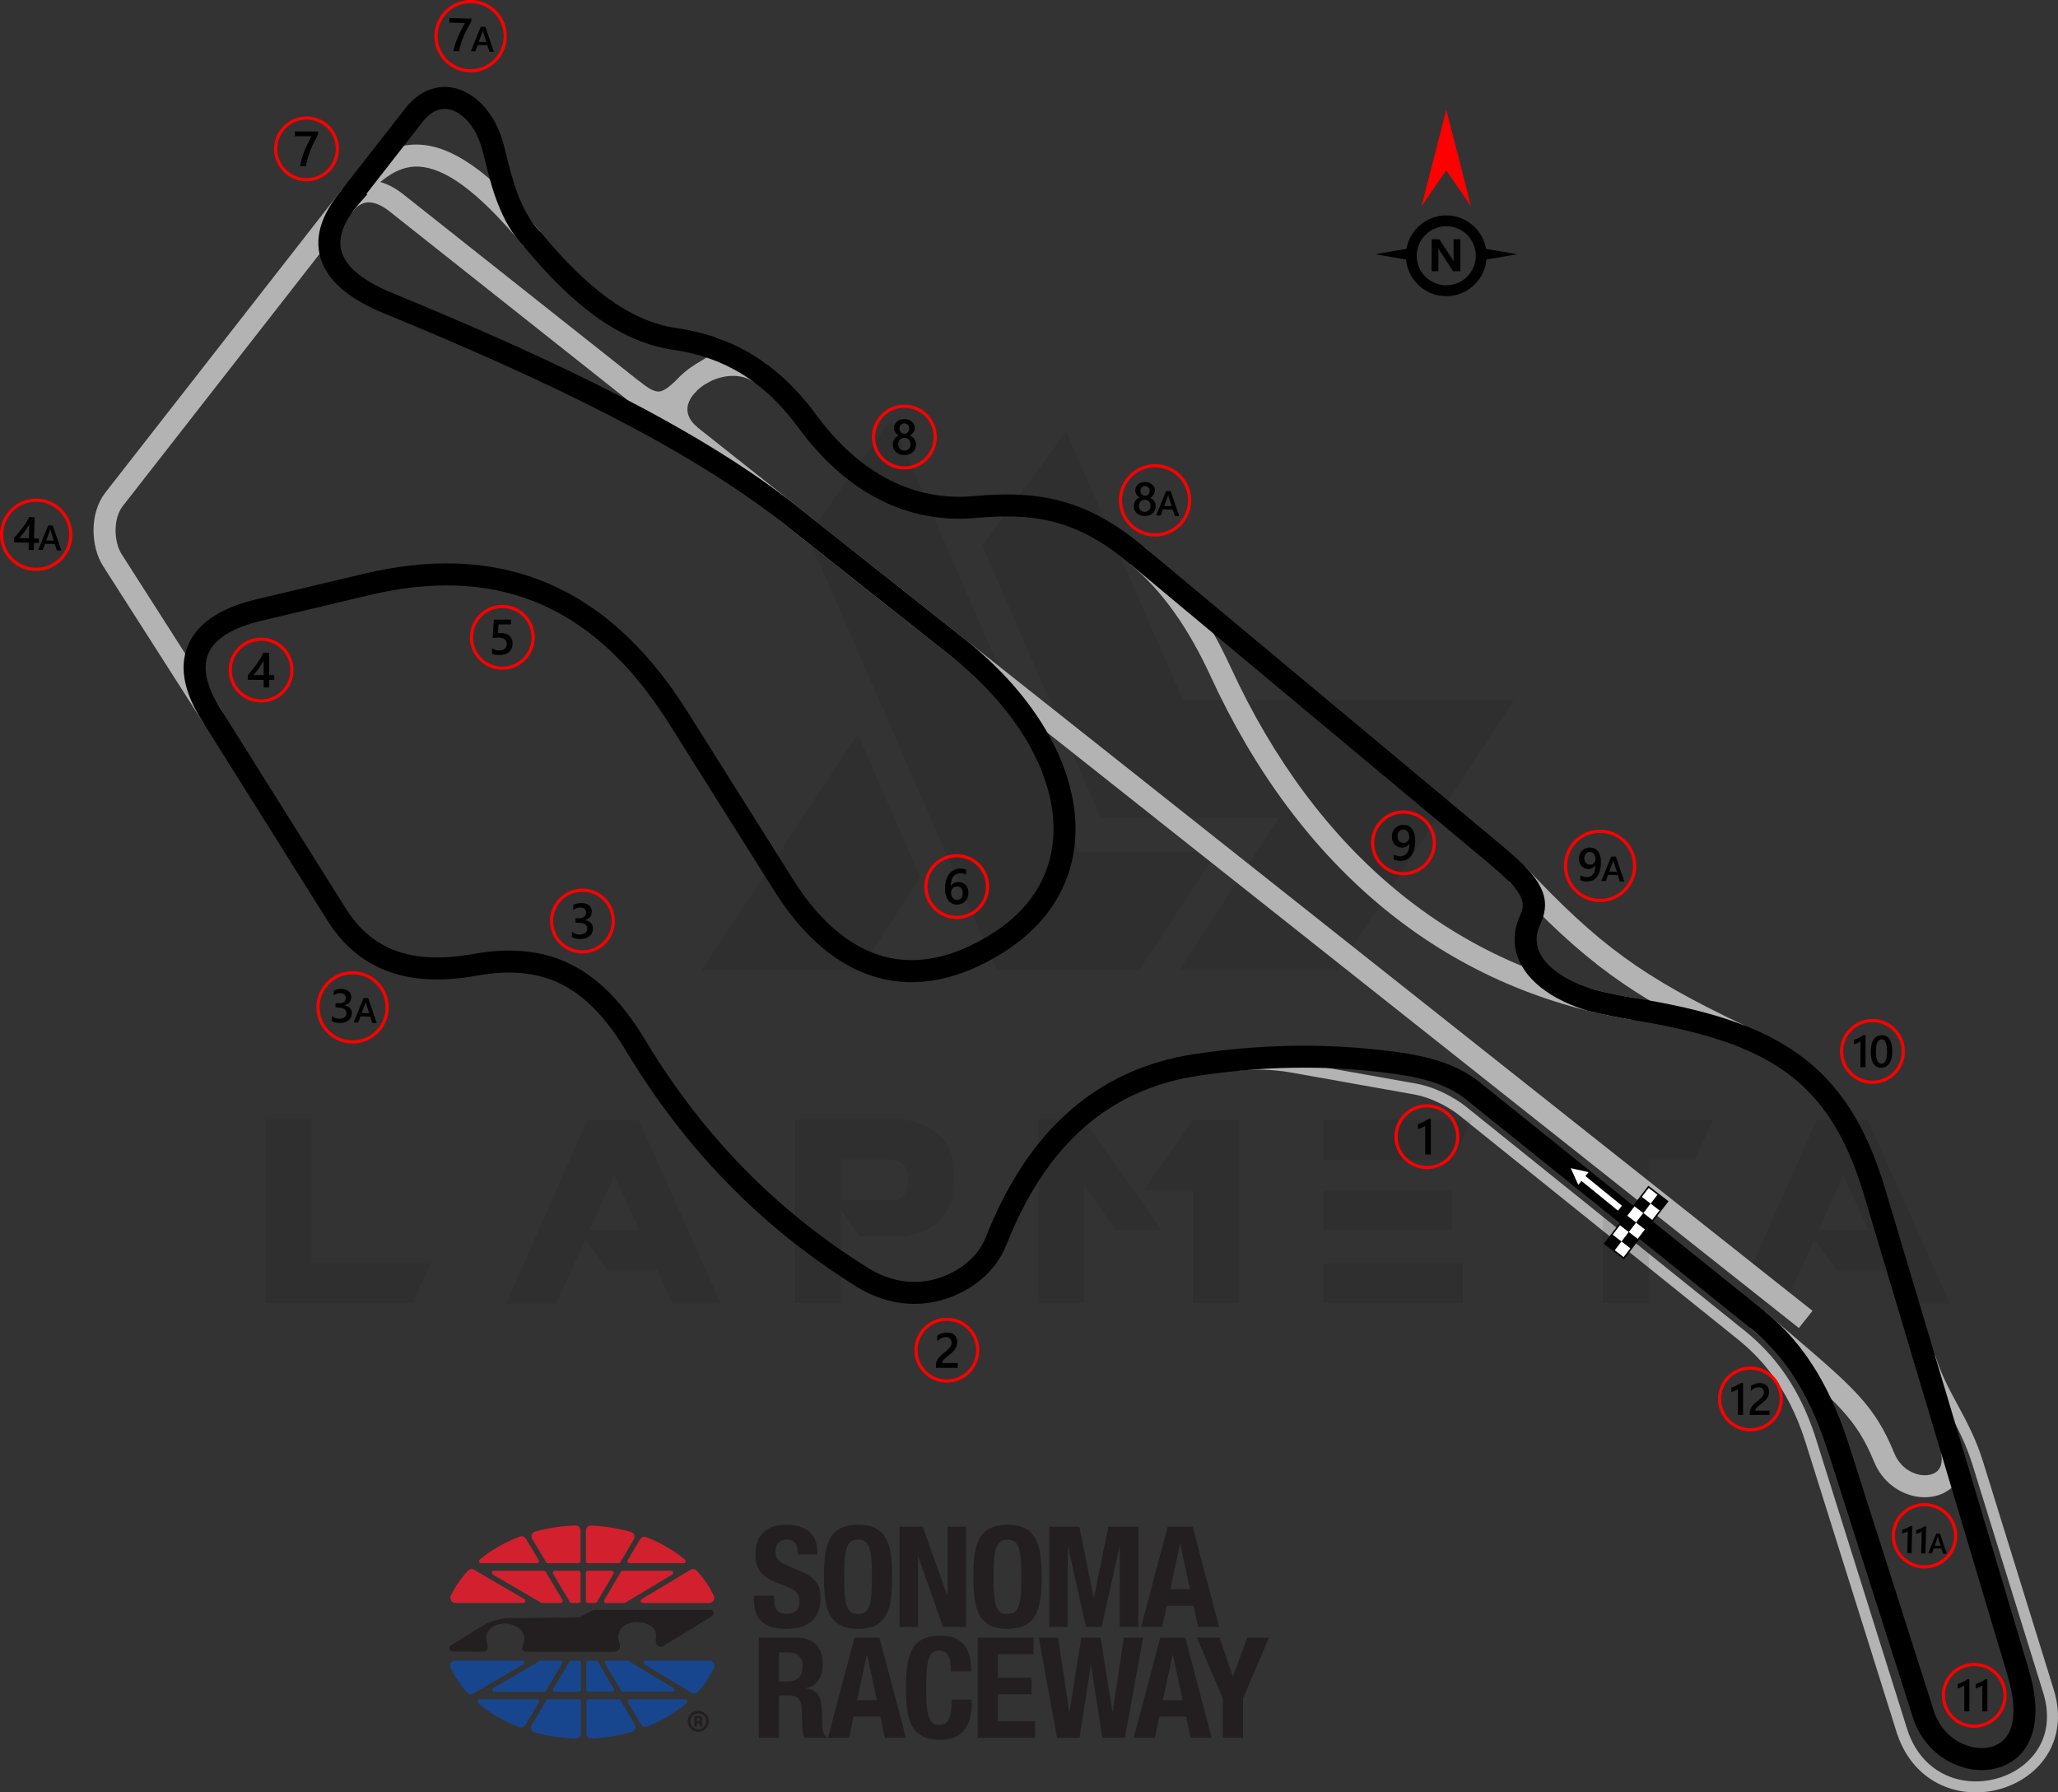 <?xml version="1.0" encoding="UTF-8"?>
<!DOCTYPE svg PUBLIC "-//W3C//DTD SVG 1.1//EN" "http://www.w3.org/Graphics/SVG/1.1/DTD/svg11.dtd">
<!-- Creator: CorelDRAW 2021 (64-Bit) -->
<svg xmlns="http://www.w3.org/2000/svg" xml:space="preserve" width="230.593mm" height="200.846mm" version="1.1" style="shape-rendering:geometricPrecision; text-rendering:geometricPrecision; image-rendering:optimizeQuality; fill-rule:evenodd; clip-rule:evenodd"
viewBox="0 0 3850.25 3353.57"
 xmlns:xlink="http://www.w3.org/1999/xlink"
 xmlns:xodm="http://www.corel.com/coreldraw/odm/2003">
 <rect x="0" y="0" width="3850.25" height="3353.57" fill="#333333" stroke="none"/>
 <defs>
  <style type="text/css">
   <![CDATA[
    .str0 {stroke:#B3B3B3;stroke-width:41.23;stroke-miterlimit:22.926}
    .str1 {stroke:red;stroke-width:5.89;stroke-miterlimit:22.926}
    .str2 {stroke:black;stroke-width:2.95;stroke-miterlimit:22.926}
    .fil2 {fill:none}
    .fil8 {fill:black}
    .fil4 {fill:#17468F}
    .fil3 {fill:#231F20}
    .fil5 {fill:#D2202F}
    .fil9 {fill:white}
    .fil6 {fill:black;fill-rule:nonzero}
    .fil0 {fill:#B3B3B3;fill-rule:nonzero}
    .fil7 {fill:red;fill-rule:nonzero}
    .fil10 {fill:white;fill-rule:nonzero}
    .fil1 {fill:black;fill-opacity:0.071}
   ]]>
  </style>
 </defs>
 <g id="Layer_x0020_1">
  <path class="fil0" d="M2314.99 1982.57c11.31,-1.22 30.1,-2.33 52.27,-1.53 15.87,0.57 33.38,2.11 50.96,5.23l231.24 41.16c16.49,2.93 32.39,8.58 46.28,14.89 21.25,9.66 38.08,21.06 44.93,26.57l522.69 420.32c19.3,15.52 43.85,37.64 68.12,70.27 24.19,32.53 48.05,75.46 65.99,132.58l170.11 541.63 1.19 3.71c14.44,42.84 41.31,70.08 72.5,84.05 31.29,14.01 67.07,14.83 99.17,4.75l2.92 -0.94c31.82,-10.73 59.44,-32.2 74.39,-62.03 13.03,-25.99 16.49,-58.59 4.8,-96.29l-132.17 -426.21c-12.72,-41.03 -30.08,-73.13 -46.77,-104.02 -16.4,-30.35 -32.2,-59.56 -42.91,-95.42l19.73 -5.88c10.12,33.87 25.41,62.17 41.3,91.56 17.13,31.7 34.94,64.64 48.3,107.72l132.17 426.21c13.39,43.2 9.2,81.01 -6.09,111.51 -17.51,34.93 -49.5,59.96 -86.22,72.34l-3.32 1.1c-36.64,11.51 -77.64,10.5 -113.67,-5.64 -36.12,-16.18 -67.13,-47.42 -83.61,-96.3l-1.35 -4.11 -170.11 -541.63c-17.16,-54.64 -39.86,-95.55 -62.85,-126.46 -22.91,-30.81 -46.18,-51.76 -64.49,-66.49l-522.69 -420.32c-6.04,-4.86 -21.07,-15 -40.5,-23.83 -12.52,-5.69 -26.77,-10.76 -41.37,-13.36l-231.24 -41.16c-16.87,-3 -33.35,-4.46 -48.14,-4.99 -20.92,-0.75 -38.67,0.3 -49.38,1.45l-2.17 -20.45z"/>
  <path class="fil0" d="M1278.86 831.39c-30.76,-25.53 -38.65,-55.22 -31.84,-83.13 3.52,-14.4 11.07,-27.93 21.44,-39.78 9.84,-11.25 22.35,-21.09 36.35,-28.76 38.63,-21.14 89.6,-25.99 129.37,1.46l-23.35 33.82c-25.58,-17.65 -59.8,-13.75 -86.36,0.79 -9.77,5.35 -18.4,12.11 -25.08,19.74 -6.15,7.03 -10.54,14.66 -12.42,22.38 -3.22,13.21 1.4,28 18.15,41.9l-26.25 31.57z"/>
  <path class="fil0" d="M1303.13 731.57c-24.1,24.38 -41.91,38.46 -62.75,41.59 -21.84,3.28 -42.14,-5.66 -69.83,-27.6l25.45 -32.21c18.04,14.29 29.41,20.39 38.27,19.06 9.85,-1.48 21.78,-11.68 39.56,-29.67l29.31 28.83z"/>
  <path class="fil0" d="M1299.28 682.93c13.28,-8.06 23.1,-14.23 28.63,-18.51l11.32 -33c33.41,11.52 42.18,26.03 29.07,48.81 -6.58,11.44 -22.82,22.67 -47.76,37.81l-21.26 -35.11zm32.79 -22.27c0.26,-0.32 0.48,-0.61 0.63,-0.88 1.85,-3.21 1,-1.81 -0.63,0.88z"/>
  <path class="fil0" d="M979.62 460.56c-88.3,-106.82 -149.23,-146.28 -195.83,-148.82 -43.39,-2.36 -77.59,30.02 -111.33,68.51l-30.92 -27.06c40.89,-46.65 83.41,-85.84 144.34,-82.52 57.72,3.14 128.72,46.61 225.46,163.64l-31.73 26.25z"/>
  <g id="_2467881818000">
   <g>
    <g id="Layer-1">
     <path class="fil1" d="M497.15 2438.12l0 -343.27 85.25 0 0 268.82 223.92 0 -34.1 74.45 -275.07 0zm1497.53 -1631.09l218.81 502.97 618.91 0 -330.2 504.67 -295.53 0 0 -0.57 185.27 -283.03 -332.47 0 -221.65 -510.35 156.86 -213.69zm-272.8 834.3l-113.66 173.91 -295.53 0 0 -0.57 292.12 -441.59 117.07 268.25zm-373.39 797.36l-90.93 0 -27.85 -61.95 -92.64 0 -42.06 -57.4 -53.99 119.35 -94.34 0 152.31 -343.27 96.05 0 153.45 343.27zm-152.88 -137.53l-46.6 -102.3 -45.47 102.3 92.07 0zm377.93 -55.7l103.44 0c14.78,-4.55 22.16,-18.19 21.6,-40.92 0,-18.75 -9.09,-30.69 -28.42,-35.24l-96.62 0 0 76.16zm34.1 68.2l-34.67 -50.01 0 174.48 -85.25 0 0 -343.27 205.17 0c60.24,10.8 90.93,43.19 91.5,98.32l0 20.46c-0.57,55.7 -30.69,89.23 -90.36,99.46l-86.38 0 0 0.57zm565.48 -12.5l-85.25 0 -59.11 -81.84 0 218.81 -85.82 0 0 -343.27 85.25 0 144.92 206.3zm59.11 -205.73l85.25 0 0 342.7 -85.82 0 0 -210.28 -92.64 0 93.21 -132.42zm504.67 268.25l0 74.45 -260.86 0 0 -74.45 260.86 0zm-20.46 -136.4l0 73.31 -240.4 0 0 -73.31 240.4 0zm37.51 -131.85l-37.51 75.02 -240.4 0 0 -75.02 277.91 0zm244.38 73.88l-102.87 0 0 -73.88 309.74 0 -34.67 73.88 -85.82 0 0 268.82 -85.82 0 0 -268.82 -0.57 0zm649.59 269.39l-90.93 0 -27.85 -61.95 -92.64 0 -42.06 -57.4 -53.99 119.35 -94.34 0 152.31 -343.27 96.05 0 153.45 343.27zm-152.88 -137.53l-46.6 -102.3 -45.47 102.3 92.07 0z"/>
     <polygon class="fil1" points="1510.47,1002.53 1865.1,1815.23 2131.65,1815.23 2276.57,1594.15 2019.12,1594.15 1667.33,784.29 "/>
    </g>
   </g>
  </g>
  <path class="fil2 str0" d="M656.57 366.4l-443.13 567.77c-24.87,31.86 -21.59,85.08 -3.33,113.64l189.21 296.05"/>
  <path class="fil0" d="M3365.49 2484.72l-2636.68 -2089.16 -0.08 0 -0.12 -0.09 0.03 -0.04c-13.36,-10.55 -26.59,-16.7 -38.42,-16.83 -10.39,-0.11 -20.59,4.93 -29.78,16.52l-0.06 0.07 -32.21 -25.45 0.06 -0.07c17.89,-22.58 39.37,-32.39 62.31,-32.15 21.48,0.23 43.24,9.63 63.6,25.73l0.08 0 0.12 0.09 -0.03 0.04 2636.63 2089.12 -25.45 32.21z"/>
  <path class="fil2 str0" d="M2838.19 1635.43c138.56,147.11 221.29,209.46 416.93,301.92"/>
  <path class="fil0" d="M3301.55 2453.62c28.42,24.47 38.13,32.77 46.96,40.32 120.33,102.87 158.99,135.92 195.52,225.08 9.53,23.27 28.36,36.51 46.87,40.13 7.23,1.41 14.23,1.37 20.37,-0.12 5.49,-1.33 10.31,-3.8 13.91,-7.38 6.59,-6.55 9.6,-17.89 6.03,-34.3l40.27 -8.7c6.93,31.86 -1.19,56.13 -17.3,72.15 -9.08,9.03 -20.57,15.1 -33.23,18.17 -12.01,2.91 -25.03,3.13 -37.93,0.61 -30.65,-6 -61.63,-27.46 -76.99,-64.94 -32.76,-79.94 -69.59,-111.44 -184.25,-209.46 -20.03,-17.12 -41.59,-35.56 -47.12,-40.32l26.9 -31.25z"/>
  <path class="fil0" d="M3054.32 1908.3c-178.09,-29.02 -332.51,-100.43 -462.6,-206.44 -135.78,-110.65 -244.82,-258.81 -326.36,-435.63 -20.73,-44.96 -43.09,-84.89 -68.02,-120.01 -24.7,-34.8 -52.04,-65.02 -82.96,-90.88l26.41 -31.57c33.6,28.11 63.27,60.9 90.04,98.62 26.54,37.39 50.16,79.51 71.88,126.62 78.98,171.25 184.2,314.45 314.92,420.97 124.58,101.52 272.55,169.92 443.27,197.74l-6.6 40.59z"/>
  <g id="_2467881825920">
   <path class="fil3" d="M1410.47 2985.39l0 7.61c0,34.65 16.8,54.6 59.59,54.6 40.95,0 65.1,-17.85 65.1,-57.49 0,-22.84 -7.35,-37.28 -35.7,-49.62l-29.14 -12.6c-16.01,-6.82 -19.43,-13.91 -19.43,-25.46 0,-11.03 4.46,-21.79 21.53,-21.79 14.44,0 20.48,10.24 20.48,27.83l36.23 0 0 -5.25c0,-35.97 -24.41,-50.41 -58.02,-50.41 -35.7,0 -58.01,18.64 -58.01,55.13 0,31.24 15.49,45.15 49.09,56.7 24.94,8.66 33.6,14.96 33.6,32.03 0,15.75 -11.03,23.1 -22.58,23.1 -19.95,0 -24.94,-11.29 -24.94,-28.88l0 -5.51 -37.8 0zm131.08 -35.18c0,56.97 7.09,97.39 63.79,97.39 56.7,0 63.79,-40.43 63.79,-97.39 0,-56.97 -7.09,-97.4 -63.79,-97.4 -56.71,0 -63.79,40.43 -63.79,97.4zm37.8 0c0,-50.14 3.68,-69.57 25.99,-69.57 22.32,0 25.99,19.43 25.99,69.57 0,50.4 -3.67,69.57 -25.99,69.57 -22.31,0 -25.99,-19.17 -25.99,-69.57zm103.52 -93.72l0 187.44 34.65 0 0 -131.26 0.53 0 46.2 131.26 43.06 0 0 -187.44 -34.65 0 0 128.37 -0.53 0 -45.68 -128.37 -43.58 0zm138.17 93.72c0,56.97 7.09,97.39 63.79,97.39 56.7,0 63.79,-40.43 63.79,-97.39 0,-56.97 -7.09,-97.4 -63.79,-97.4 -56.71,0 -63.79,40.43 -63.79,97.4zm37.8 0c0,-50.14 3.68,-69.57 25.99,-69.57 22.32,0 25.99,19.43 25.99,69.57 0,50.4 -3.67,69.57 -25.99,69.57 -22.31,0 -25.99,-19.17 -25.99,-69.57zm104.3 93.72l34.65 0 0 -149.64 0.53 0 33.34 149.64 29.4 0 33.34 -149.64 0.52 0 0 149.64 34.65 0 0 -187.44 -55.92 0 -27.04 132.31 -0.53 0 -26.78 -132.31 -56.18 0 0 187.44zm171.77 0l39.38 0 8.66 -39.64 49.88 0 8.66 39.64 39.38 0 -49.62 -187.44 -46.73 0 -49.62 187.44zm72.72 -154.89l0.52 0 18.11 84.27 -36.75 0 18.11 -84.27zm31.61 174.97l48.57 113.67 0 73.77 37.8 0 0 -73.77 48.57 -113.67 -40.95 0 -26.25 72.46 -0.53 0 -24.68 -72.46 -42.53 0zm-118.15 187.44l39.38 0 8.66 -39.64 49.88 0 8.66 39.64 39.38 0 -49.62 -187.44 -46.73 0 -49.62 187.44zm72.72 -154.89l0.52 0 18.11 84.27 -36.75 0 18.11 -84.27zm-216.3 154.89l42.27 0 21 -135.99 0.52 0 21 135.99 42.27 0 34.13 -187.44 -36.23 0 -20.74 138.61 -0.53 0 -22.05 -138.61 -36.23 0 -22.05 138.61 -0.53 0 -20.74 -138.61 -36.23 0 34.13 187.44zm-148.5 -187.44l0 187.44 107.37 0 0 -30.98 -69.57 0 0 -50.4 63.01 0 0 -30.98 -63.01 0 0 -44.1 66.95 0 0 -30.98 -104.75 0zm-12.26 63.27c0,-27.3 -3.94,-66.94 -58.02,-66.94 -56.71,0 -63.79,40.43 -63.79,97.4 0,56.97 7.09,97.39 63.79,97.39 49.62,0 59.59,-34.91 59.59,-75.34l-37.8 0c0,40.43 -9.98,47.52 -23.63,47.52 -16.28,0 -24.15,-10.24 -24.15,-66.94 0,-53.03 4.46,-72.19 23.63,-72.19 17.06,0 22.58,11.81 22.58,39.11l37.8 0zm-267.79 124.17l39.38 0 8.66 -39.64 49.88 0 8.66 39.64 39.38 0 -49.62 -187.44 -46.73 0 -49.62 187.44zm72.72 -154.89l0.53 0 18.11 84.27 -36.75 0 18.11 -84.27zm-164.39 -4.72l17.85 0c17.06,0 26.25,8.66 26.25,25.99 0,20.21 -10.24,28.09 -28.35,28.09l-15.75 0 0 -54.08zm-37.8 159.61l37.8 0 0 -79.28 20.22 0c15.22,0 21.79,8.93 22.31,23.63l1.05 35.97c0.26,7.35 1.05,14.44 4.73,19.69l40.95 0 0 -1.57c-7.09,-3.68 -8.14,-13.91 -8.4,-33.6 -0.52,-39.64 -4.46,-53.82 -30.19,-57.23l0 -0.52c21.26,-4.46 31.24,-21.26 31.24,-46.2 0,-32.03 -18.9,-48.31 -49.88,-48.31l-69.83 0 0 187.44z"/>
   <g>
    <path class="fil3" d="M1226.87 3054.73c2.28,9.16 -3.6,18.71 3.6,24.45 6.12,4.88 11.98,-0.41 17.35,-3.7 6.81,-4.17 13.63,-8.34 20.44,-12.51 21.46,-13.13 41.1,-25.35 62.56,-38.47 3.35,-2.05 5.7,-6.04 3.71,-9.5 -1.47,-2.55 -4.36,-3.21 -7.31,-3.21l-211.37 0.11c-4.16,-0.11 -7.44,0.68 -9.86,2.38l-21.89 11.73 -132.4 1.46c-14.64,0.16 -34.54,5.05 -54.37,17.43l-52.07 32.52c-2.93,1.83 -5.09,4.6 -4.2,7.94 0.89,3.34 4.15,4.88 7.61,4.78 17.89,-0.54 36.31,0.3 54.14,0 15.74,-0.27 7.67,-16.2 6.87,-22.95 -2.32,-19.56 19.35,-30.23 36.25,-29.6l1.33 0.05c20.66,1.48 41.23,17.18 31.19,39.63 -1.81,4.04 -2.93,7.77 0.99,11.25 3.17,2.82 9.01,1.94 13.25,1.93 50.93,-0.11 101.86,-0.07 152.79,0.08 6.84,0.02 12.85,-1.16 14.15,-9.02 0.53,-3.2 -0.34,-6.25 -1.35,-9.6 -2.4,-7.9 -1.84,-14.61 0.93,-20.13 13.12,-26.17 62.15,-19.27 67.67,2.95z"/>
    <path class="fil4" d="M1335.75 3120.6c-7.43,15.89 -17.44,30.86 -29.62,44.6 -3.08,3.48 -8.09,4.25 -12.08,1.86l-88.23 -52.96c-1.49,-0.9 -2.18,-2.62 -1.72,-4.3 0.47,-1.68 1.94,-2.8 3.69,-2.8l119.29 0c3.37,0 6.26,1.59 8.07,4.43 1.81,2.84 2.02,6.14 0.59,9.19zm-52.12 66.52c-20.64,17.47 -45.27,32.14 -72.79,43.17 -4.42,1.77 -9.38,0.08 -11.8,-4.02l-24.24 -41.12c-0.72,-1.22 -0.73,-2.62 -0.03,-3.84 0.7,-1.23 1.91,-1.93 3.32,-1.93l104.01 0c1.49,0 2.76,0.79 3.43,2.12 0.66,1.33 0.52,2.83 -0.38,4.01 -0.43,0.57 -0.95,1.11 -1.52,1.6zm-121.66 -23.73l-29.86 -50.64c-0.72,-1.22 -0.72,-2.61 -0.03,-3.84 0.7,-1.23 1.91,-1.93 3.32,-1.93l38.22 0c0.72,0 1.35,0.17 1.97,0.54l84.36 50.64c1.49,0.9 2.18,2.62 1.72,4.3 -0.46,1.68 -1.94,2.8 -3.69,2.8l-92.73 0c-1.39,0 -2.59,-0.68 -3.3,-1.88zm19.9 76.84c-23.54,6.79 -48.7,11.07 -74.91,12.4 -2.71,0.14 -5.1,-0.75 -7.07,-2.62 -1.97,-1.87 -2.97,-4.21 -2.97,-6.93l0 -59.87c0,-2.11 1.72,-3.83 3.83,-3.83l56.94 0c1.39,0 2.59,0.68 3.3,1.88l26.49 44.92c1.55,2.63 1.78,5.55 0.65,8.39 -1.13,2.84 -3.3,4.81 -6.23,5.66zm-84.96 -78.79l0 -50.64c0,-2.11 1.72,-3.82 3.83,-3.82l14.25 0c1.39,0 2.59,0.68 3.3,1.88l29.86 50.64c0.72,1.22 0.72,2.61 0.03,3.84 -0.7,1.23 -1.91,1.93 -3.32,1.93l-44.11 0c-2.11,0 -3.83,-1.72 -3.83,-3.83zm-19.87 91.42c-26.81,-0.96 -52.56,-4.99 -76.66,-11.66 -2.97,-0.82 -5.18,-2.8 -6.33,-5.66 -1.15,-2.86 -0.92,-5.82 0.67,-8.46l27.4 -45.83c0.71,-1.19 1.9,-1.86 3.28,-1.86l57.72 0c2.11,0 3.83,1.72 3.83,3.83l0 60.1c0,2.69 -0.99,5.01 -2.92,6.88 -1.94,1.87 -4.29,2.77 -6.98,2.67zm-41.91 -93.38l30.27 -50.64c0.71,-1.19 1.9,-1.86 3.28,-1.86l14.44 0c2.11,0 3.83,1.72 3.83,3.82l0 50.64c0,2.11 -1.72,3.83 -3.83,3.83l-44.71 0c-1.42,0 -2.63,-0.71 -3.33,-1.94 -0.7,-1.23 -0.68,-2.63 0.05,-3.85zm-63.92 72.07c-28.1,-10.89 -53.27,-25.56 -74.38,-43.11 -1.3,-1.08 -2.24,-2.38 -2.81,-3.83 -0.48,-1.21 -0.34,-2.48 0.4,-3.55 0.73,-1.08 1.86,-1.67 3.16,-1.67l107.35 0c1.41,0 2.63,0.71 3.33,1.94 0.7,1.23 0.68,2.63 -0.05,3.85l-25.32 42.37c-2.41,4.04 -7.28,5.71 -11.67,4.01zm-47.95 -73.41l86.7 -50.64c0.61,-0.36 1.22,-0.52 1.93,-0.52l36.3 0c1.42,0 2.63,0.71 3.33,1.94 0.7,1.23 0.68,2.63 -0.05,3.85l-30.27 50.64c-0.71,1.19 -1.9,1.86 -3.28,1.86l-92.74 0c-1.75,0 -3.24,-1.14 -3.69,-2.83 -0.46,-1.69 0.25,-3.42 1.76,-4.3zm-49.28 8.44c-12.74,-14.12 -23.17,-29.56 -30.86,-45.99 -1.43,-3.05 -1.21,-6.34 0.59,-9.19 1.81,-2.84 4.7,-4.43 8.07,-4.43l125.2 0c1.75,0 3.24,1.13 3.69,2.83 0.46,1.69 -0.25,3.42 -1.76,4.3l-93.01 54.32c-3.95,2.31 -8.85,1.55 -11.92,-1.85z"/>
    <path class="fil5" d="M1106.09 2854.2c25.88,1.24 50.73,5.37 74.03,11.95 2.95,0.83 5.14,2.8 6.28,5.64 1.14,2.84 0.92,5.77 -0.64,8.42l-25.15 42.66c-0.71,1.2 -1.9,1.88 -3.3,1.88l-57.42 0c-2.11,0 -3.83,-1.72 -3.83,-3.83l0 -57.17c0,-2.71 1,-5.05 2.97,-6.92 1.97,-1.87 4.35,-2.76 7.06,-2.63zm41.69 90.43l-30.99 52.56c-0.71,1.2 -1.9,1.88 -3.3,1.88l-13.6 0c-2.11,0 -3.83,-1.72 -3.83,-3.83l0 -52.56c0,-2.11 1.72,-3.83 3.83,-3.83l44.59 0c1.41,0 2.62,0.7 3.32,1.93 0.7,1.23 0.69,2.63 -0.03,3.84zm61.4 -68.7c26.87,10.58 51.02,24.62 71.45,41.34 0.42,0.35 0.81,0.72 1.16,1.11 1.03,1.15 1.27,2.7 0.64,4.11 -0.63,1.41 -1.95,2.26 -3.49,2.26l-101.2 0c-1.41,0 -2.62,-0.7 -3.32,-1.93 -0.7,-1.23 -0.69,-2.63 0.03,-3.84l23 -39.01c2.41,-4.08 7.34,-5.78 11.74,-4.04zm48.51 70.03l-87.56 52.56c-0.62,0.37 -1.24,0.55 -1.97,0.55l-34.24 0c-1.41,0 -2.62,-0.7 -3.32,-1.93 -0.7,-1.23 -0.69,-2.63 0.03,-3.84l30.99 -52.56c0.71,-1.2 1.9,-1.88 3.3,-1.88l90.81 0c1.74,0 3.22,1.12 3.69,2.8 0.46,1.68 -0.22,3.4 -1.72,4.3zm45.92 -7.07c13.1,14.25 23.83,29.86 31.73,46.51 1.45,3.05 1.25,6.36 -0.55,9.21 -1.8,2.85 -4.71,4.45 -8.08,4.45l-124.37 0c-1.74,0 -3.22,-1.12 -3.69,-2.8 -0.47,-1.68 0.22,-3.4 1.72,-4.3l91.29 -54.8c3.93,-2.36 8.86,-1.65 11.96,1.73zm-221.32 60.18l-12.87 0c-1.38,0 -2.57,-0.67 -3.28,-1.86l-31.42 -52.56c-0.73,-1.21 -0.74,-2.62 -0.05,-3.85 0.7,-1.23 1.91,-1.94 3.33,-1.94l44.28 0c2.11,0 3.83,1.72 3.83,3.83l0 52.56c0,2.11 -1.72,3.83 -3.83,3.83zm-60.57 -76.18l-25.93 -43.38c-1.59,-2.65 -1.82,-5.61 -0.66,-8.48 1.16,-2.87 3.37,-4.84 6.35,-5.65 23.52,-6.42 48.61,-10.33 74.7,-11.33 2.69,-0.1 5.05,0.79 7,2.67 1.94,1.87 2.93,4.19 2.93,6.89l0 57.32c0,2.11 -1.72,3.83 -3.83,3.83l-57.29 0c-1.38,0 -2.57,-0.67 -3.28,-1.86zm27.22 76.18l-34.92 0c-0.71,0 -1.32,-0.16 -1.93,-0.52l-89.99 -52.56c-1.51,-0.88 -2.22,-2.61 -1.76,-4.3 0.46,-1.69 1.94,-2.83 3.69,-2.83l93.49 0c1.38,0 2.57,0.67 3.28,1.86l31.42 52.56c0.73,1.21 0.74,2.62 0.05,3.85 -0.7,1.23 -1.91,1.94 -3.33,1.94zm-151.89 -80.63c0.39,-0.45 0.82,-0.88 1.3,-1.27 21.06,-17.2 46.06,-31.57 73.89,-42.25 4.38,-1.68 9.23,-0 11.63,4.02l23.92 40.01c0.73,1.21 0.74,2.62 0.05,3.85 -0.7,1.23 -1.91,1.94 -3.33,1.94l-104.56 0c-1.53,0 -2.83,-0.84 -3.47,-2.22 -0.64,-1.39 -0.43,-2.92 0.56,-4.08zm82.06 80.63l-126.94 0c-3.38,0 -6.28,-1.6 -8.08,-4.45 -1.8,-2.86 -2,-6.16 -0.55,-9.21 7.91,-16.65 18.64,-32.27 31.74,-46.53 3.08,-3.35 7.94,-4.08 11.86,-1.78l93.9 54.85c1.51,0.88 2.22,2.61 1.76,4.3 -0.46,1.69 -1.94,2.83 -3.69,2.83z"/>
    <path class="fil3" d="M1298.97 3210.41l0 19.87 4.93 0 0 -6.02 2.68 0c4.13,0 1.46,4.34 2.9,6.02l5.14 -0.08c-1.15,-0.59 2.01,-7.95 -4.22,-8.37l0 -0.06c6.54,-1.12 5.14,-11.37 -2.33,-11.37l-9.1 0zm7.37 -9.6c5.44,0 10.37,2.21 13.94,5.78 3.57,3.57 5.77,8.5 5.77,13.94 0,5.44 -2.21,10.37 -5.77,13.94 -3.57,3.57 -8.5,5.78 -13.94,5.78 -5.44,0 -10.37,-2.21 -13.94,-5.78 -3.57,-3.57 -5.77,-8.5 -5.77,-13.94 0,-5.44 2.21,-10.37 5.77,-13.94 3.57,-3.57 8.5,-5.78 13.94,-5.78zm10.42 9.3c-2.66,-2.66 -6.35,-4.31 -10.42,-4.31 -4.07,0 -7.76,1.65 -10.42,4.31 -2.66,2.66 -4.31,6.35 -4.31,10.42 0,4.07 1.65,7.76 4.31,10.42 2.66,2.66 6.35,4.31 10.42,4.31 4.07,0 7.76,-1.65 10.42,-4.31 2.66,-2.66 4.31,-6.35 4.31,-10.42 0,-4.07 -1.65,-7.76 -4.31,-10.42zm-12.86 9.97l0 -5.73 2.33 0c4.86,0 4.71,5.73 -0.27,5.73l-2.05 0z"/>
   </g>
  </g>
  <g id="_2467881828464">
   <path class="fil6" d="M2705.77 402.95c20.84,0 39.73,8.46 53.41,22.14l0.04 0.04c10.78,10.79 18.32,24.81 21.03,40.48l58.27 10.04 -57.49 9.9c-1.66,18.07 -9.69,34.3 -21.81,46.43l-0.04 0c-13.68,13.68 -32.56,22.14 -53.41,22.14 -20.87,0 -39.77,-8.46 -53.45,-22.14 -12.13,-12.13 -20.15,-28.36 -21.81,-46.43l-57.49 -9.9 58.27 -10.04c2.71,-15.67 10.25,-29.7 21.03,-40.48l0 -0.04c13.68,-13.68 32.58,-22.14 53.45,-22.14zm26.36 104.46l-13.57 0 -24.62 -37.52c-1.44,-2.19 -2.45,-3.84 -3,-4.95l-0.16 0c0.21,2.1 0.33,5.33 0.33,9.65l0 32.82 -12.71 0 0 -59.71 14.5 0 23.69 36.34c1.08,1.65 2.08,3.27 3,4.87l0.17 0c-0.23,-1.38 -0.34,-4.12 -0.34,-8.2l0 -33.02 12.71 0 0 59.71zm12.73 -67.97c-9.99,-9.99 -23.82,-16.16 -39.09,-16.16 -15.26,0 -29.08,6.19 -39.07,16.18 -10,9.97 -16.18,23.8 -16.18,39.07 0,15.26 6.19,29.08 16.18,39.07 9.99,9.99 23.82,16.18 39.07,16.18 15.27,0 29.1,-6.18 39.09,-16.16 9.97,-10.01 16.16,-23.83 16.16,-39.09 0,-15.27 -6.18,-29.1 -16.16,-39.09z"/>
   <polygon class="fil7" points="2705.77,318.74 2659.24,386.43 2705.77,205.44 2752.3,386.43 "/>
  </g>
  <g id="_2467881826976">
   <path class="fil2 str1" d="M3693.53 3114.25c31.87,0 57.71,25.84 57.71,57.71 0,31.87 -25.84,57.71 -57.71,57.71 -31.87,0 -57.71,-25.84 -57.71,-57.71 0,-31.87 25.84,-57.71 57.71,-57.71z"/>
   <path class="fil8" d="M3684.43 3141.92l0 60.08 -9.51 0 0 -48.44c-1.72,1.23 -3.57,2.28 -5.55,3.13 -1.97,0.86 -4.24,1.62 -6.78,2.28l0 -8.11c1.59,-0.51 3.12,-1.06 4.59,-1.64 1.48,-0.57 2.94,-1.22 4.36,-1.93 1.44,-0.71 2.88,-1.51 4.35,-2.38 1.46,-0.88 2.97,-1.88 4.53,-3l4.02 0zm33.77 0l0 60.08 -9.51 0 0 -48.44c-1.72,1.23 -3.57,2.28 -5.55,3.13 -1.97,0.86 -4.24,1.62 -6.78,2.28l0 -8.11c1.59,-0.51 3.12,-1.06 4.59,-1.64 1.48,-0.57 2.94,-1.22 4.36,-1.93 1.44,-0.71 2.88,-1.51 4.35,-2.38 1.46,-0.88 2.97,-1.88 4.53,-3l4.02 0z"/>
  </g>
  <path class="fil2 str1" d="M3602.05 2815.19c32.16,0.84 57.55,27.6 56.71,59.76 -0.84,32.16 -27.6,57.55 -59.76,56.71 -32.16,-0.84 -57.55,-27.6 -56.71,-59.76 0.84,-32.16 27.6,-57.55 59.75,-56.71z"/>
  <path class="fil6" d="M3577.6 2855.19l-1.33 50.69 -8.02 -0.21 1.07 -40.87c-1.48,1 -3.06,1.85 -4.76,2.52 -1.68,0.69 -3.61,1.28 -5.77,1.77l0.18 -6.84c1.36,-0.4 2.65,-0.83 3.91,-1.28 1.27,-0.45 2.51,-0.96 3.73,-1.53 1.23,-0.57 2.47,-1.21 3.72,-1.91 1.25,-0.71 2.54,-1.52 3.89,-2.43l3.39 0.09z"/>
  <path id="_1" class="fil6" d="M3603.63 2855.87l-1.33 50.69 -8.03 -0.21 1.07 -40.87c-1.48,1 -3.06,1.85 -4.75,2.52 -1.68,0.69 -3.61,1.28 -5.77,1.77l0.18 -6.84c1.36,-0.4 2.66,-0.83 3.91,-1.28 1.26,-0.45 2.51,-0.96 3.73,-1.53 1.23,-0.57 2.46,-1.21 3.72,-1.91 1.25,-0.71 2.54,-1.52 3.89,-2.43l3.39 0.09z"/>
  <path id="_2" class="fil6" d="M3642.22 2907.07l-6.77 -0.18 -3.1 -9.55 -14.62 -0.38 -3.46 9.38 -6.75 -0.18 14.9 -36.82 6.95 0.18 12.85 37.55zm-11.37 -14.81l-4.77 -14.97c-0.15,-0.48 -0.29,-1.27 -0.43,-2.34l-0.11 -0c-0.18,0.98 -0.37,1.75 -0.57,2.31l-5.51 14.7 11.39 0.3z"/>
  <g id="_2467881840992">
   <path class="fil2 str1" d="M3274.83 2559.73c31.87,0 57.71,25.84 57.71,57.71 0,31.87 -25.84,57.71 -57.71,57.71 -31.87,0 -57.71,-25.84 -57.71,-57.71 0,-31.87 25.84,-57.71 57.71,-57.71z"/>
   <path class="fil8" d="M3261.02 2587.39l0 60.08 -9.51 0 0 -48.44c-1.72,1.23 -3.57,2.28 -5.56,3.14 -1.97,0.86 -4.24,1.62 -6.78,2.28l0 -8.11c1.59,-0.52 3.12,-1.06 4.59,-1.64 1.48,-0.57 2.94,-1.22 4.36,-1.93 1.44,-0.71 2.88,-1.51 4.35,-2.38 1.46,-0.88 2.97,-1.88 4.53,-3l4.01 0zm49.46 60.08l-36.89 0 0 -4.54c0,-1.86 0.27,-3.61 0.78,-5.23 0.52,-1.62 1.22,-3.15 2.09,-4.59 0.88,-1.43 1.9,-2.78 3.08,-4.06 1.18,-1.27 2.43,-2.5 3.76,-3.69 1.34,-1.19 2.71,-2.34 4.1,-3.44 1.4,-1.1 2.77,-2.21 4.1,-3.33 1.26,-1.08 2.41,-2.11 3.44,-3.15 1.05,-1.02 1.93,-2.08 2.67,-3.17 0.74,-1.09 1.32,-2.24 1.72,-3.46 0.41,-1.22 0.62,-2.53 0.62,-3.96 0,-1.55 -0.24,-2.91 -0.71,-4.07 -0.49,-1.16 -1.15,-2.14 -2.02,-2.91 -0.85,-0.78 -1.88,-1.37 -3.05,-1.76 -1.17,-0.41 -2.46,-0.6 -3.86,-0.6 -2.39,0 -4.84,0.56 -7.33,1.68 -2.49,1.12 -4.88,2.8 -7.18,5.05l0 -9.15c1.21,-0.89 2.42,-1.67 3.65,-2.35 1.23,-0.67 2.5,-1.23 3.82,-1.68 1.3,-0.46 2.69,-0.78 4.13,-1.01 1.46,-0.23 2.99,-0.34 4.63,-0.34 2.66,0 5.07,0.35 7.22,1.05 2.15,0.7 4,1.72 5.54,3.08 1.53,1.36 2.7,3.04 3.54,5.07 0.84,2.01 1.25,4.33 1.25,6.96 0,2.38 -0.3,4.52 -0.88,6.41 -0.59,1.9 -1.41,3.66 -2.49,5.31 -1.08,1.64 -2.39,3.19 -3.92,4.67 -1.52,1.47 -3.24,2.99 -5.12,4.54 -1.59,1.29 -3.16,2.53 -4.74,3.75 -1.57,1.22 -2.98,2.4 -4.24,3.56 -1.26,1.16 -2.28,2.32 -3.05,3.48 -0.78,1.16 -1.18,2.32 -1.18,3.5l0 0.21 26.52 0 0 8.15z"/>
  </g>
  <g id="_2467881842096">
   <path class="fil2 str1" d="M3503.11 1909.48c31.87,0 57.71,25.84 57.71,57.71 0,31.87 -25.84,57.71 -57.71,57.71 -31.87,0 -57.71,-25.84 -57.71,-57.71 0,-31.87 25.84,-57.71 57.71,-57.71z"/>
   <path class="fil8" d="M3490.15 1936.65l0 60.08 -9.51 0 0 -48.44c-1.72,1.23 -3.57,2.28 -5.55,3.14 -1.97,0.86 -4.24,1.62 -6.78,2.28l0 -8.11c1.59,-0.52 3.12,-1.06 4.59,-1.64 1.48,-0.57 2.94,-1.22 4.36,-1.93 1.44,-0.71 2.88,-1.51 4.35,-2.38 1.46,-0.88 2.97,-1.88 4.53,-3l4.01 0zm29.23 61.06c-6.11,0 -10.9,-2.49 -14.32,-7.5 -3.43,-4.99 -5.13,-12.22 -5.13,-21.68 0,-10.38 1.77,-18.23 5.35,-23.56 3.58,-5.33 8.74,-8 15.5,-8 12.93,0 19.37,10.05 19.37,30.13 0,9.95 -1.82,17.53 -5.47,22.76 -3.64,5.23 -8.74,7.85 -15.3,7.85zm0.95 -53.14c-7.14,0 -10.7,7.85 -10.7,23.56 0,14.71 3.5,22.05 10.49,22.05 6.88,0 10.32,-7.47 10.32,-22.41 0,-15.47 -3.37,-23.2 -10.11,-23.2z"/>
  </g>
  <path class="fil2 str1" d="M2995.22 1555.37c35.73,0.94 63.94,30.66 63.01,66.39 -0.94,35.73 -30.66,63.94 -66.39,63.01 -35.73,-0.94 -63.94,-30.66 -63.01,-66.39 0.94,-35.73 30.66,-63.94 66.39,-63.01z"/>
  <path class="fil6" d="M2995.14 1614.76c-0.16,6.16 -0.96,11.44 -2.41,15.85 -1.45,4.41 -3.38,8.01 -5.79,10.81 -2.41,2.8 -5.21,4.84 -8.37,6.12 -3.17,1.28 -6.57,1.87 -10.17,1.77 -1.17,-0.03 -2.36,-0.13 -3.54,-0.3 -1.19,-0.18 -2.31,-0.4 -3.37,-0.64 -1.08,-0.26 -2.04,-0.54 -2.91,-0.84 -0.86,-0.29 -1.59,-0.57 -2.15,-0.85l0.24 -8.98c0.59,0.38 1.33,0.78 2.21,1.19 0.87,0.42 1.83,0.78 2.86,1.12 1.05,0.32 2.13,0.6 3.25,0.8 1.13,0.22 2.22,0.35 3.28,0.38 2.43,0.06 4.66,-0.36 6.68,-1.25 2.02,-0.9 3.74,-2.25 5.2,-4.08 1.46,-1.83 2.59,-4.12 3.42,-6.85 0.83,-2.75 1.3,-5.94 1.4,-9.58l-0.18 -0c-0.54,0.89 -1.23,1.74 -2.11,2.54 -0.87,0.8 -1.86,1.49 -2.96,2.08 -1.1,0.59 -2.33,1.04 -3.66,1.39 -1.34,0.33 -2.77,0.49 -4.29,0.45 -2.58,-0.07 -4.96,-0.59 -7.17,-1.55 -2.19,-0.95 -4.08,-2.28 -5.68,-4 -1.59,-1.7 -2.81,-3.76 -3.69,-6.16 -0.86,-2.4 -1.26,-5.07 -1.19,-7.99 0.08,-3.21 0.69,-6.09 1.81,-8.66 1.14,-2.57 2.65,-4.73 4.56,-6.5 1.91,-1.77 4.15,-3.12 6.68,-4.04 2.55,-0.93 5.3,-1.36 8.25,-1.28 2.77,0.07 5.4,0.67 7.85,1.77 2.45,1.12 4.58,2.84 6.4,5.16 1.82,2.34 3.22,5.31 4.24,8.95 1.01,3.64 1.43,8.02 1.3,13.16zm-10.23 -6.84c0.05,-2.07 -0.16,-3.95 -0.65,-5.65 -0.48,-1.7 -1.18,-3.17 -2.1,-4.4 -0.91,-1.23 -2.01,-2.2 -3.3,-2.88 -1.27,-0.69 -2.7,-1.07 -4.24,-1.11 -1.38,-0.04 -2.69,0.21 -3.95,0.73 -1.26,0.52 -2.37,1.3 -3.33,2.31 -0.95,1 -1.73,2.23 -2.31,3.68 -0.58,1.44 -0.89,3.06 -0.94,4.83 -0.05,1.95 0.17,3.68 0.66,5.17 0.49,1.51 1.19,2.78 2.12,3.83 0.91,1.04 2.04,1.84 3.36,2.41 1.31,0.56 2.78,0.86 4.38,0.91 1.44,0.04 2.77,-0.19 4,-0.69 1.23,-0.5 2.31,-1.19 3.24,-2.07 0.92,-0.87 1.65,-1.92 2.21,-3.14 0.55,-1.22 0.83,-2.53 0.87,-3.93z"/>
  <path id="_1_0" class="fil6" d="M3039.01 1649.43l-8.42 -0.22 -3.85 -11.87 -18.17 -0.48 -4.3 11.65 -8.38 -0.22 18.51 -45.76 8.64 0.23 15.97 46.66zm-14.13 -18.4l-5.93 -18.6c-0.18,-0.6 -0.37,-1.57 -0.54,-2.91l-0.13 -0c-0.22,1.22 -0.46,2.18 -0.71,2.88l-6.84 18.27 14.16 0.37z"/>
  <g id="_2467881841712">
   <path class="fil2 str1" d="M2625.76 1519.24c31.87,0 57.71,25.84 57.71,57.71 0,31.87 -25.84,57.71 -57.71,57.71 -31.87,0 -57.71,-25.84 -57.71,-57.71 0,-31.87 25.84,-57.71 57.71,-57.71z"/>
   <path class="fil8" d="M2647.58 1573.39c0,6.51 -0.7,12.11 -2.11,16.81 -1.41,4.7 -3.35,8.56 -5.81,11.58 -2.46,3.02 -5.36,5.25 -8.66,6.7 -3.32,1.44 -6.88,2.15 -10.7,2.15 -1.24,0 -2.49,-0.08 -3.75,-0.22 -1.26,-0.16 -2.45,-0.36 -3.58,-0.59 -1.15,-0.25 -2.17,-0.51 -3.1,-0.8 -0.92,-0.28 -1.69,-0.56 -2.29,-0.84l0 -9.48c0.63,0.39 1.43,0.79 2.37,1.19 0.93,0.42 1.95,0.77 3.05,1.1 1.12,0.31 2.26,0.57 3.46,0.76 1.2,0.2 2.36,0.31 3.47,0.31 2.57,0 4.91,-0.51 7.02,-1.5 2.11,-1.01 3.89,-2.48 5.38,-4.45 1.49,-1.97 2.62,-4.42 3.43,-7.33 0.8,-2.93 1.21,-6.31 1.21,-10.16l-0.19 0c-0.54,0.96 -1.26,1.88 -2.15,2.75 -0.9,0.87 -1.92,1.63 -3.07,2.28 -1.15,0.65 -2.43,1.16 -3.83,1.57 -1.41,0.39 -2.91,0.59 -4.52,0.59 -2.73,0 -5.25,-0.48 -7.61,-1.44 -2.34,-0.95 -4.37,-2.29 -6.1,-4.06 -1.72,-1.75 -3.07,-3.89 -4.06,-6.4 -0.98,-2.51 -1.47,-5.32 -1.47,-8.4 0,-3.39 0.56,-6.45 1.67,-9.19 1.13,-2.75 2.66,-5.07 4.64,-6.99 1.97,-1.92 4.29,-3.41 6.94,-4.45 2.66,-1.06 5.56,-1.58 8.68,-1.58 2.93,0 5.72,0.56 8.34,1.66 2.62,1.12 4.91,2.87 6.9,5.27 1.98,2.42 3.55,5.52 4.73,9.33 1.16,3.81 1.74,8.43 1.74,13.86zm-10.99 -6.94c0,-2.18 -0.28,-4.17 -0.83,-5.95 -0.56,-1.78 -1.34,-3.32 -2.34,-4.59 -0.99,-1.27 -2.19,-2.26 -3.57,-2.95 -1.36,-0.7 -2.88,-1.06 -4.51,-1.06 -1.46,0 -2.84,0.3 -4.15,0.88 -1.32,0.59 -2.46,1.44 -3.46,2.53 -0.98,1.08 -1.77,2.4 -2.34,3.95 -0.57,1.54 -0.85,3.26 -0.85,5.13 0,2.06 0.28,3.88 0.83,5.44 0.56,1.58 1.33,2.9 2.34,3.98 0.99,1.07 2.2,1.89 3.61,2.45 1.39,0.56 2.96,0.84 4.65,0.84 1.52,0 2.92,-0.28 4.2,-0.84 1.29,-0.56 2.4,-1.32 3.36,-2.28 0.95,-0.95 1.69,-2.08 2.25,-3.38 0.54,-1.3 0.8,-2.7 0.8,-4.17z"/>
  </g>
  <path class="fil2 str1" d="M2162.68 871.45c35.73,0.94 63.94,30.66 63.01,66.39 -0.94,35.73 -30.66,63.94 -66.39,63.01 -35.73,-0.94 -63.94,-30.66 -63.01,-66.39 0.94,-35.73 30.66,-63.94 66.39,-63.01z"/>
  <path class="fil6" d="M2121.09 946.73c0.05,-1.77 0.31,-3.48 0.8,-5.13 0.48,-1.66 1.2,-3.17 2.12,-4.55 0.93,-1.38 2.08,-2.62 3.46,-3.7 1.38,-1.08 2.97,-1.93 4.8,-2.57 -2.63,-1.57 -4.69,-3.53 -6.22,-5.9 -1.51,-2.39 -2.23,-4.99 -2.16,-7.82 0.06,-2.27 0.58,-4.34 1.57,-6.24 0.97,-1.9 2.31,-3.52 3.99,-4.89 1.69,-1.37 3.66,-2.4 5.91,-3.13 2.26,-0.73 4.71,-1.07 7.34,-1 2.67,0.07 5.11,0.54 7.35,1.39 2.22,0.87 4.14,2.02 5.75,3.47 1.61,1.45 2.86,3.14 3.71,5.09 0.87,1.95 1.28,4.03 1.22,6.27 -0.07,2.83 -0.93,5.39 -2.56,7.7 -1.64,2.29 -3.78,4.14 -6.43,5.57 1.75,0.74 3.3,1.67 4.64,2.81 1.34,1.14 2.43,2.41 3.32,3.84 0.87,1.43 1.52,2.98 1.95,4.66 0.41,1.67 0.59,3.41 0.54,5.21 -0.07,2.7 -0.63,5.15 -1.69,7.35 -1.07,2.2 -2.51,4.09 -4.36,5.63 -1.85,1.55 -4.05,2.73 -6.6,3.56 -2.53,0.81 -5.33,1.18 -8.37,1.1 -3.01,-0.08 -5.75,-0.59 -8.24,-1.54 -2.48,-0.96 -4.61,-2.25 -6.39,-3.9 -1.78,-1.63 -3.15,-3.59 -4.1,-5.85 -0.97,-2.26 -1.4,-4.73 -1.33,-7.43zm9.73 -0.6c-0.05,1.74 0.16,3.32 0.64,4.74 0.49,1.42 1.18,2.63 2.11,3.62 0.91,0.99 2.04,1.77 3.36,2.32 1.32,0.55 2.8,0.85 4.42,0.89 1.57,0.04 3.03,-0.18 4.36,-0.68 1.33,-0.49 2.48,-1.23 3.48,-2.18 0.98,-0.97 1.77,-2.14 2.35,-3.52 0.58,-1.37 0.88,-2.91 0.93,-4.63 0.04,-1.58 -0.17,-3.07 -0.65,-4.48 -0.49,-1.39 -1.18,-2.63 -2.11,-3.68 -0.91,-1.06 -2.03,-1.9 -3.35,-2.54 -1.32,-0.63 -2.79,-0.98 -4.42,-1.03 -1.54,-0.04 -3,0.2 -4.34,0.72 -1.35,0.52 -2.51,1.28 -3.51,2.27 -0.98,1 -1.76,2.18 -2.35,3.58 -0.58,1.4 -0.88,2.91 -0.93,4.59zm2.83 -27.8c-0.03,1.29 0.17,2.49 0.59,3.61 0.43,1.11 1.02,2.08 1.77,2.92 0.76,0.84 1.65,1.5 2.68,1.98 1.03,0.5 2.15,0.75 3.36,0.78 1.2,0.03 2.34,-0.17 3.39,-0.62 1.05,-0.44 2,-1.06 2.81,-1.86 0.8,-0.8 1.46,-1.74 1.94,-2.83 0.48,-1.09 0.75,-2.27 0.78,-3.53 0.04,-1.29 -0.16,-2.5 -0.56,-3.63 -0.43,-1.13 -1,-2.11 -1.76,-2.92 -0.75,-0.83 -1.65,-1.48 -2.69,-1.96 -1.06,-0.48 -2.2,-0.75 -3.43,-0.78 -1.29,-0.04 -2.47,0.17 -3.54,0.61 -1.07,0.44 -1.99,1.08 -2.78,1.9 -0.78,0.8 -1.4,1.75 -1.84,2.84 -0.45,1.09 -0.69,2.26 -0.72,3.49z"/>
  <path id="_1_1" class="fil6" d="M2206.21 965.5l-8.42 -0.22 -3.85 -11.87 -18.17 -0.48 -4.3 11.65 -8.38 -0.22 18.51 -45.76 8.64 0.23 15.97 46.66zm-14.13 -18.4l-5.93 -18.6c-0.18,-0.6 -0.37,-1.57 -0.54,-2.91l-0.13 -0.01c-0.22,1.22 -0.46,2.18 -0.71,2.88l-6.84 18.27 14.16 0.37z"/>
  <g id="_2467881844928">
   <path class="fil2 str1" d="M1691.99 760.01c31.87,0 57.71,25.84 57.71,57.71 0,31.87 -25.84,57.71 -57.71,57.71 -31.87,0 -57.71,-25.84 -57.71,-57.71 0,-31.87 25.84,-57.71 57.71,-57.71z"/>
   <path class="fil8" d="M1670.29 832.14c0,-1.87 0.23,-3.69 0.7,-5.44 0.46,-1.77 1.18,-3.38 2.11,-4.87 0.95,-1.49 2.12,-2.82 3.55,-4 1.43,-1.18 3.09,-2.12 4.99,-2.85 -2.82,-1.58 -5.05,-3.59 -6.73,-6.06 -1.66,-2.48 -2.49,-5.21 -2.49,-8.2 0,-2.4 0.5,-4.6 1.49,-6.63 0.98,-2.03 2.34,-3.78 4.07,-5.27 1.75,-1.49 3.8,-2.63 6.15,-3.47 2.37,-0.83 4.95,-1.26 7.72,-1.26 2.82,0 5.41,0.43 7.8,1.27 2.37,0.85 4.43,2.01 6.17,3.5 1.74,1.49 3.1,3.24 4.06,5.27 0.98,2.03 1.46,4.21 1.46,6.59 0,2.99 -0.83,5.72 -2.49,8.2 -1.67,2.46 -3.87,4.48 -6.63,6.06 1.87,0.73 3.53,1.68 4.98,2.84 1.44,1.16 2.63,2.48 3.61,3.97 0.96,1.49 1.69,3.1 2.18,4.87 0.48,1.75 0.71,3.58 0.71,5.49 0,2.85 -0.53,5.46 -1.58,7.81 -1.07,2.35 -2.54,4.38 -4.45,6.06 -1.9,1.69 -4.2,2.99 -6.87,3.94 -2.65,0.93 -5.59,1.4 -8.8,1.4 -3.18,0 -6.09,-0.46 -8.74,-1.4 -2.65,-0.95 -4.93,-2.25 -6.85,-3.94 -1.92,-1.67 -3.43,-3.7 -4.49,-6.06 -1.09,-2.36 -1.61,-4.96 -1.61,-7.81zm10.26 -0.9c0,1.84 0.26,3.5 0.8,4.99 0.56,1.49 1.32,2.74 2.32,3.77 0.99,1.02 2.2,1.81 3.61,2.35 1.41,0.54 2.98,0.82 4.7,0.82 1.66,0 3.19,-0.28 4.59,-0.84 1.4,-0.56 2.59,-1.36 3.61,-2.4 1.01,-1.06 1.81,-2.31 2.39,-3.78 0.57,-1.46 0.85,-3.1 0.85,-4.91 0,-1.67 -0.26,-3.24 -0.8,-4.71 -0.56,-1.46 -1.32,-2.74 -2.32,-3.83 -0.99,-1.1 -2.2,-1.95 -3.61,-2.59 -1.41,-0.64 -2.98,-0.96 -4.7,-0.96 -1.63,0 -3.16,0.29 -4.55,0.88 -1.41,0.59 -2.62,1.43 -3.64,2.5 -1.01,1.09 -1.8,2.35 -2.39,3.84 -0.57,1.49 -0.85,3.1 -0.85,4.87zm2.22 -29.43c0,1.37 0.25,2.62 0.73,3.8 0.48,1.16 1.13,2.17 1.95,3.04 0.82,0.87 1.78,1.54 2.89,2.01 1.1,0.5 2.29,0.73 3.56,0.73 1.27,0 2.46,-0.25 3.57,-0.74 1.1,-0.5 2.08,-1.18 2.91,-2.05 0.82,-0.87 1.49,-1.87 1.97,-3.04 0.48,-1.16 0.73,-2.42 0.73,-3.75 0,-1.36 -0.23,-2.63 -0.7,-3.81 -0.48,-1.18 -1.12,-2.2 -1.94,-3.04 -0.82,-0.85 -1.78,-1.52 -2.9,-2 -1.13,-0.48 -2.34,-0.73 -3.64,-0.73 -1.36,0 -2.6,0.25 -3.72,0.74 -1.12,0.49 -2.08,1.19 -2.88,2.08 -0.8,0.87 -1.43,1.89 -1.86,3.05 -0.45,1.16 -0.66,2.4 -0.66,3.7z"/>
  </g>
  <path class="fil2 str1" d="M882.16 2.95c35.73,0.94 63.94,30.66 63.01,66.39 -0.94,35.73 -30.66,63.94 -66.39,63.01 -35.73,-0.94 -63.94,-30.66 -63.01,-66.39 0.94,-35.73 30.66,-63.94 66.39,-63.01z"/>
  <path class="fil6" d="M881.87 39.84c-2.7,4.66 -5.26,9.27 -7.67,13.83 -2.42,4.58 -4.62,9.16 -6.6,13.79 -1.98,4.62 -3.72,9.28 -5.22,13.98 -1.5,4.72 -2.68,9.53 -3.56,14.47l-10.44 -0.27c0.8,-4.4 1.9,-8.77 3.29,-13.14 1.39,-4.37 3,-8.71 4.83,-13.07 1.83,-4.35 3.87,-8.72 6.13,-13.11 2.24,-4.39 4.64,-8.82 7.16,-13.27l-29.18 -0.76 0.22 -8.51 41.17 1.08 -0.13 4.99z"/>
  <path id="_1_2" class="fil6" d="M924.02 96.95l-8.42 -0.22 -3.85 -11.87 -18.17 -0.48 -4.3 11.65 -8.38 -0.22 18.51 -45.76 8.64 0.23 15.97 46.66zm-14.13 -18.4l-5.93 -18.6c-0.18,-0.6 -0.37,-1.57 -0.54,-2.91l-0.13 -0c-0.22,1.22 -0.46,2.18 -0.71,2.88l-6.84 18.27 14.16 0.37z"/>
  <g id="_2467881866816">
   <path class="fil2 str1" d="M573.48 220.81c31.87,0 57.71,25.84 57.71,57.71 0,31.87 -25.84,57.71 -57.71,57.71 -31.87,0 -57.71,-25.84 -57.71,-57.71 0,-31.87 25.84,-57.71 57.71,-57.71z"/>
   <path class="fil8" d="M595.24 251.23c-2.73,4.99 -5.3,9.93 -7.72,14.82 -2.43,4.9 -4.62,9.8 -6.59,14.74 -1.97,4.93 -3.67,9.9 -5.13,14.91 -1.46,5.02 -2.57,10.14 -3.36,15.38l-11.04 0c0.73,-4.67 1.77,-9.32 3.12,-13.97 1.35,-4.65 2.93,-9.28 4.74,-13.93 1.81,-4.65 3.85,-9.32 6.11,-14.01 2.25,-4.7 4.65,-9.44 7.19,-14.21l-30.83 0 0 -8.99 43.51 0 0 5.27z"/>
  </g>
  <path class="fil2 str1" d="M69.34 935.81c35.73,0.94 63.94,30.66 63.01,66.39 -0.94,35.73 -30.66,63.94 -66.39,63.01 -35.73,-0.94 -63.94,-30.66 -63.01,-66.39 0.94,-35.73 30.66,-63.94 66.39,-63.01z"/>
  <path class="fil6" d="M64.79 967.6l-1.04 39.79 9.16 0.24 -0.22 8.29 -9.16 -0.24 -0.35 13.54 -9.66 -0.25 0.35 -13.54 -27.9 -0.73 0.22 -8.38c2.6,-2.78 5.26,-5.78 8,-9.02 2.74,-3.23 5.38,-6.55 7.92,-9.93 2.54,-3.38 4.89,-6.79 7.08,-10.19 2.19,-3.42 4.04,-6.69 5.54,-9.83l10.06 0.26zm-10.71 39.54l0.68 -25.87c-3.27,5.54 -6.5,10.35 -9.65,14.45 -3.16,4.1 -6.1,7.75 -8.86,10.95l17.84 0.47z"/>
  <path id="_1_3" class="fil6" d="M114.72 1029.91l-8.42 -0.22 -3.85 -11.87 -18.17 -0.48 -4.3 11.65 -8.38 -0.22 18.51 -45.76 8.64 0.23 15.97 46.66zm-14.13 -18.4l-5.93 -18.6c-0.18,-0.6 -0.37,-1.57 -0.54,-2.91l-0.13 -0.01c-0.22,1.22 -0.46,2.18 -0.71,2.88l-6.84 18.27 14.16 0.37z"/>
  <g id="_2468555252096">
   <path class="fil2 str1" d="M488.43 1196.03c31.87,0 57.71,25.84 57.71,57.71 0,31.87 -25.84,57.71 -57.71,57.71 -31.87,0 -57.71,-25.84 -57.71,-57.71 0,-31.87 25.84,-57.71 57.71,-57.71z"/>
   <path class="fil8" d="M503.44 1221.18l0 42.05 9.67 0 0 8.76 -9.67 0 0 14.31 -10.22 0 0 -14.31 -29.48 0 0 -8.85c2.67,-3.01 5.4,-6.25 8.2,-9.75 2.81,-3.49 5.5,-7.07 8.09,-10.71 2.59,-3.64 4.97,-7.3 7.19,-10.96 2.22,-3.67 4.08,-7.18 5.58,-10.54l10.63 0zm-10.22 42.05l0 -27.34c-3.3,5.94 -6.57,11.11 -9.79,15.53 -3.22,4.42 -6.23,8.36 -9.05,11.81l18.85 0z"/>
  </g>
  <g id="_2468555252720">
   <path class="fil2 str1" d="M939.76 1134.73c31.87,0 57.71,25.84 57.71,57.71 0,31.87 -25.84,57.71 -57.71,57.71 -31.87,0 -57.71,-25.84 -57.71,-57.71 0,-31.87 25.84,-57.71 57.71,-57.71z"/>
   <path class="fil8" d="M920.53 1222.9l0 -10.12c4.28,2.88 8.6,4.31 12.99,4.31 4.41,0 7.98,-1.12 10.66,-3.38 2.69,-2.25 4.04,-5.25 4.04,-9.02 0,-3.69 -1.36,-6.56 -4.11,-8.62 -2.74,-2.06 -6.66,-3.09 -11.78,-3.09 -1.75,0 -5.32,0.17 -10.68,0.54l2.32 -34.24 32.05 0 0 8.99 -23.29 0 -1.09 16.3c2.09,-0.12 3.98,-0.18 5.67,-0.18 6.9,0 12.25,1.77 16.01,5.32 3.77,3.53 5.66,8.39 5.66,14.52 0,6.45 -2.17,11.63 -6.48,15.52 -4.31,3.89 -10.25,5.83 -17.78,5.83 -6.35,0 -11.1,-0.88 -14.21,-2.68z"/>
  </g>
  <path class="fil2 str1" d="M661.29 1820.06c35.73,0.94 63.94,30.66 63.01,66.39 -0.94,35.73 -30.66,63.94 -66.39,63.01 -35.73,-0.94 -63.94,-30.66 -63.01,-66.39 0.94,-35.73 30.66,-63.94 66.39,-63.01z"/>
  <path class="fil6" d="M620.68 1910.29l0.25 -9.37c3.93,3.29 8.41,4.99 13.46,5.12 4.09,0.11 7.4,-0.73 9.9,-2.53 2.5,-1.8 3.78,-4.29 3.87,-7.47 0.18,-6.98 -5.06,-10.63 -15.76,-10.91l-4.77 -0.13 0.21 -7.99 4.56 0.12c9.48,0.25 14.3,-2.91 14.47,-9.5 0.16,-6.07 -3.46,-9.21 -10.84,-9.4 -4.14,-0.11 -8.05,1.26 -11.76,4.11l0.23 -8.84c4.24,-2.24 9.22,-3.3 14.91,-3.15 5.47,0.14 9.82,1.64 13.05,4.48 3.21,2.83 4.78,6.39 4.67,10.69 -0.21,8.11 -4.48,13.22 -12.79,15.32l-0.01 0.18c4.43,0.54 7.9,2.19 10.41,4.93 2.51,2.75 3.7,6.13 3.59,10.13 -0.14,5.53 -2.33,9.95 -6.57,13.23 -4.26,3.29 -9.77,4.84 -16.56,4.66 -6.1,-0.16 -10.94,-1.39 -14.52,-3.68z"/>
  <path id="_1_4" class="fil6" d="M704.82 1914.11l-8.42 -0.22 -3.85 -11.87 -18.17 -0.48 -4.3 11.65 -8.38 -0.22 18.51 -45.76 8.64 0.23 15.97 46.66zm-14.13 -18.4l-5.93 -18.6c-0.18,-0.6 -0.37,-1.57 -0.54,-2.91l-0.13 -0.01c-0.22,1.22 -0.46,2.18 -0.71,2.88l-6.84 18.27 14.16 0.37z"/>
  <g id="_2468555275808">
   <path class="fil2 str1" d="M1089.66 1665.52c31.87,0 57.71,25.84 57.71,57.71 0,31.87 -25.84,57.71 -57.71,57.71 -31.87,0 -57.71,-25.84 -57.71,-57.71 0,-31.87 25.84,-57.71 57.71,-57.71z"/>
   <path class="fil8" d="M1069.98 1753.39l0 -9.91c4.25,3.36 9.02,5.04 14.35,5.04 4.32,0 7.79,-0.98 10.38,-2.95 2.59,-1.97 3.88,-4.63 3.88,-8 0,-7.38 -5.65,-11.08 -16.94,-11.08l-5.04 0 0 -8.45 4.82 0c10.01,0 15.02,-3.47 15.02,-10.43 0,-6.42 -3.91,-9.63 -11.7,-9.63 -4.37,0 -8.46,1.55 -12.31,4.67l0 -9.35c4.42,-2.48 9.64,-3.74 15.66,-3.74 5.78,0 10.42,1.46 13.9,4.37 3.47,2.9 5.22,6.62 5.22,11.16 0,8.57 -4.37,14.09 -13.08,16.54l0 0.19c4.7,0.45 8.4,2.09 11.13,4.91 2.73,2.84 4.08,6.37 4.08,10.6 0,5.84 -2.19,10.57 -6.57,14.15 -4.4,3.6 -10.18,5.38 -17.36,5.38 -6.45,0 -11.59,-1.16 -15.44,-3.49z"/>
  </g>
  <g id="_2468555246240">
   <path class="fil2 str1" d="M1789.89 1601.1c31.87,0 57.71,25.84 57.71,57.71 0,31.87 -25.84,57.71 -57.71,57.71 -31.87,0 -57.71,-25.84 -57.71,-57.71 0,-31.87 25.84,-57.71 57.71,-57.71z"/>
   <path class="fil8" d="M1811.76 1670.41c0,3.27 -0.54,6.26 -1.61,8.96 -1.07,2.68 -2.56,5.01 -4.46,6.96 -1.91,1.95 -4.17,3.47 -6.79,4.54 -2.62,1.09 -5.46,1.61 -8.53,1.61 -3.27,0 -6.28,-0.63 -9.01,-1.91 -2.74,-1.27 -5.1,-3.16 -7.08,-5.67 -1.98,-2.51 -3.52,-5.64 -4.62,-9.38 -1.09,-3.73 -1.63,-8.07 -1.63,-13 0,-6.03 0.71,-11.38 2.15,-16.04 1.44,-4.65 3.41,-8.56 5.92,-11.7 2.51,-3.16 5.47,-5.55 8.87,-7.18 3.38,-1.64 7.05,-2.46 10.99,-2.46 2.45,0 4.68,0.17 6.7,0.51 2.02,0.33 3.63,0.79 4.84,1.37l0 9.49c-1.55,-0.79 -3.2,-1.46 -4.96,-2 -1.75,-0.54 -3.76,-0.82 -6.03,-0.82 -2.54,0 -4.9,0.51 -7.04,1.55 -2.15,1.02 -4.01,2.52 -5.57,4.51 -1.56,1.98 -2.79,4.45 -3.69,7.36 -0.88,2.92 -1.35,6.29 -1.38,10.11l0.28 0c1.4,-2.15 3.27,-3.84 5.64,-5.08 2.39,-1.24 5.18,-1.86 8.39,-1.86 2.85,0 5.41,0.45 7.7,1.38 2.28,0.93 4.23,2.25 5.84,4 1.63,1.74 2.89,3.86 3.75,6.35 0.88,2.5 1.32,5.3 1.32,8.42zm-10.62 0.86c0,-1.87 -0.23,-3.58 -0.67,-5.13 -0.43,-1.55 -1.1,-2.87 -2,-3.97 -0.88,-1.12 -2.01,-1.97 -3.36,-2.57 -1.33,-0.6 -2.93,-0.9 -4.74,-0.9 -1.81,0 -3.41,0.33 -4.79,0.98 -1.38,0.65 -2.53,1.5 -3.47,2.56 -0.95,1.05 -1.64,2.28 -2.11,3.63 -0.46,1.36 -0.71,2.76 -0.71,4.18 0,1.55 0.23,3.13 0.67,4.74 0.43,1.63 1.12,3.1 2.01,4.43 0.92,1.34 2.08,2.42 3.47,3.29 1.41,0.87 3.09,1.3 5.02,1.3 1.72,0 3.25,-0.32 4.59,-0.96 1.33,-0.64 2.45,-1.52 3.33,-2.63 0.9,-1.12 1.58,-2.45 2.05,-3.97 0.46,-1.53 0.71,-3.19 0.71,-4.98z"/>
  </g>
  <g id="_2468555245424">
   <path class="fil2 str1" d="M1771.42 2468.44c31.87,0 57.71,25.84 57.71,57.71 0,31.87 -25.84,57.71 -57.71,57.71 -31.87,0 -57.71,-25.84 -57.71,-57.71 0,-31.87 25.84,-57.71 57.71,-57.71z"/>
   <path class="fil8" d="M1791.86 2559.26l-40.87 0 0 -5.04c0,-2.06 0.29,-4 0.87,-5.8 0.57,-1.8 1.35,-3.49 2.31,-5.09 0.98,-1.58 2.11,-3.08 3.41,-4.49 1.3,-1.41 2.69,-2.77 4.17,-4.09 1.49,-1.32 3.01,-2.59 4.54,-3.81 1.55,-1.22 3.07,-2.45 4.54,-3.69 1.4,-1.2 2.66,-2.34 3.81,-3.49 1.16,-1.13 2.14,-2.31 2.96,-3.52 0.82,-1.21 1.46,-2.48 1.91,-3.83 0.45,-1.35 0.68,-2.81 0.68,-4.38 0,-1.72 -0.26,-3.23 -0.79,-4.51 -0.54,-1.29 -1.27,-2.37 -2.23,-3.22 -0.95,-0.87 -2.08,-1.52 -3.38,-1.95 -1.3,-0.45 -2.72,-0.67 -4.28,-0.67 -2.65,0 -5.36,0.62 -8.12,1.86 -2.76,1.24 -5.41,3.1 -7.95,5.6l0 -10.14c1.34,-0.99 2.68,-1.86 4.05,-2.6 1.36,-0.74 2.78,-1.37 4.23,-1.86 1.44,-0.51 2.98,-0.87 4.57,-1.12 1.61,-0.25 3.32,-0.37 5.13,-0.37 2.95,0 5.61,0.39 8,1.16 2.39,0.77 4.43,1.91 6.14,3.41 1.69,1.51 2.99,3.37 3.92,5.61 0.93,2.23 1.38,4.8 1.38,7.72 0,2.63 -0.33,5.01 -0.98,7.1 -0.65,2.11 -1.57,4.06 -2.76,5.89 -1.19,1.81 -2.65,3.54 -4.34,5.18 -1.69,1.63 -3.59,3.32 -5.67,5.04 -1.77,1.43 -3.5,2.81 -5.26,4.15 -1.74,1.35 -3.3,2.66 -4.7,3.95 -1.4,1.29 -2.53,2.57 -3.38,3.86 -0.87,1.29 -1.3,2.57 -1.3,3.87l0 0.23 29.39 0 0 9.04z"/>
  </g>
  <g id="_2468555243936">
   <path class="fil2 str1" d="M2669.6 2069.04c31.87,0 57.71,25.84 57.71,57.71 0,31.87 -25.84,57.71 -57.71,57.71 -31.87,0 -57.71,-25.84 -57.71,-57.71 0,-31.87 25.84,-57.71 57.71,-57.71z"/>
   <path class="fil8" d="M2676.91 2093.46l0 66.57 -10.54 0 0 -53.68c-1.91,1.36 -3.95,2.53 -6.15,3.47 -2.18,0.96 -4.7,1.8 -7.52,2.52l0 -8.99c1.77,-0.57 3.46,-1.18 5.08,-1.81 1.64,-0.63 3.26,-1.35 4.84,-2.14 1.6,-0.79 3.19,-1.68 4.82,-2.63 1.61,-0.98 3.29,-2.08 5.02,-3.32l4.45 0z"/>
  </g>
  <path class="fil6" d="M685.63 362.55l1.42 1.07 -14.57 16.63c-12.49,14.24 -23.06,29.53 -29.44,45.06 -5.66,13.79 -7.94,27.84 -5.02,41.5 2.96,13.83 11.44,27.94 27.37,41.9 15.53,13.61 37.74,26.85 68.17,39.34 155.59,63.86 299.76,127.87 427.47,193.7 128.28,66.13 240.29,134.28 331.09,206.22l311.44 246.77c61.65,48.85 110.79,103.13 145.81,159 38.82,61.93 60.38,125.94 62.58,186.95 2.25,62.22 -15.5,121.11 -55.4,171.47 -20.62,26.02 -47.13,49.66 -79.81,70.14 -84.81,53.16 -163.34,66.14 -233.9,47.02 -75.69,-20.51 -140.87,-77.74 -193.71,-161.69l-198.11 -314.74c-73.72,-117.13 -158.01,-190.38 -251.46,-227.52 -93.25,-37.06 -196.59,-38.47 -308.43,-11.91l-202.77 48.16c-27.17,6.45 -48.79,14.94 -65.12,25.18 -16.9,10.6 -28.05,22.99 -33.75,36.81 -5.64,13.67 -6.23,29.52 -2.04,47.16 3.95,16.65 12.02,34.65 23.99,53.72l235.33 375.06c25.22,40.19 57.02,66.41 95.8,80.08 39.79,14.02 87.52,15.27 143.5,5.19 79.02,-14.22 141.31,-3.9 193.51,25.63 51.54,29.15 92.09,76.51 128.56,137.07 64.27,106.7 135.35,192.49 206.93,261.87 71.51,69.32 143.68,122.39 210.09,163.64 19.18,11.91 40.13,19.97 61.57,23.45 20.6,3.34 41.72,2.52 62.23,-3.09 22,-6.02 42.82,-16.43 59.95,-30.69 15.45,-12.88 27.87,-28.95 35.3,-47.81 38.41,-97.48 89.19,-175.89 153.84,-233.65 65.22,-58.26 144.1,-95.23 238.11,-109.28 75.46,-11.27 142.48,-15.34 201.02,-15.44 58.61,-0.1 108.11,3.77 148.98,8.38 35.17,3.97 67.97,9.05 98.21,17.93 31.24,9.17 59.48,22.33 84.31,42.29l532.32 428.08c39.45,31.72 70.99,69.04 96.91,111.69 25.56,42.07 45.5,89.19 62.09,141.19l158.12 495.49c8.22,25.76 24.97,44.85 44.57,56.39 21.03,12.38 45.09,16.02 64.97,9.75 16.5,-5.2 30.24,-17.79 36.06,-39.93 5.71,-21.76 4.34,-52.26 -7.95,-93.4l-268.48 -898.66c-32.54,-108.93 -78.16,-180.55 -145.92,-229.54 -68.74,-49.7 -161.47,-77.44 -287.05,-97.9 -13.8,-2.25 -27.57,-4.78 -41.31,-7.59 -14.08,-2.88 -27.86,-5.98 -41.33,-9.31l-0.97 -0.24c-15.73,-4.73 -30.45,-10.34 -43.95,-16.7 -33.63,-15.84 -59.66,-36.55 -75.52,-60.59 -17.11,-25.93 -22.45,-55.13 -13.19,-85.92 1.64,-5.44 3.77,-10.97 6.4,-16.57 6.66,-14.15 5.58,-26.15 -2.49,-39.08 -10.61,-17 -31.92,-36.4 -62.28,-61.74l-665.3 -555.23c-45.63,-38.17 -87.54,-62.6 -132.63,-75.96 -45.35,-13.43 -94.69,-15.98 -154.9,-10.32 -65.59,6.17 -126.41,-6.25 -181.58,-34.37 -57.07,-29.09 -107.88,-74.92 -151.48,-134.29 -32.74,-44.58 -68.31,-77.8 -107.14,-101.45 -38.6,-23.52 -80.69,-37.71 -126.65,-44.35 -52.77,-7.62 -101.65,-30.24 -148.37,-64.4 -45.53,-33.3 -88.9,-77.51 -131.82,-129.4 -44.22,-45.98 -60.74,-112.99 -72.52,-160.83 -1.72,-6.98 -3.33,-13.54 -4.94,-19.58 -7.6,-28.65 -21.79,-51.13 -38.7,-64.32 -6.83,-5.33 -14.09,-9.05 -21.45,-10.91 -6.82,-1.72 -13.76,-1.79 -20.53,0 -10.51,2.79 -21.13,10.12 -31.03,22.81l-105.03 134.57zm-80.61 47.14c5.6,-13.65 13.44,-26.83 22.66,-39.33l-0.16 -0.12 130.77 -167.55c15.81,-20.25 34.01,-32.29 52.94,-37.31 13.72,-3.64 27.57,-3.54 40.98,-0.16 12.88,3.24 25.3,9.55 36.75,18.48 23.7,18.5 43.24,48.69 53.2,86.23 1.62,6.12 3.3,12.95 5.1,20.22 10.75,43.66 25.85,104.93 62.98,142.95l1.13 1.21c41.03,49.63 82.11,91.63 124.61,122.72 41.39,30.27 84.22,50.25 129.84,56.83 51.4,7.42 98.67,23.42 142.28,49.98 43.38,26.43 82.87,63.19 118.89,112.24 39.76,54.15 85.73,95.76 136.99,121.88 48.42,24.68 101.74,35.58 159.19,30.18 65.42,-6.15 119.58,-3.22 170.2,11.77 50.76,15.04 97.22,41.9 147.08,83.54l665.67 555.54c33.44,27.9 57.27,49.86 70.82,71.56 16.09,25.78 18.19,49.84 4.75,78.38 -1.69,3.58 -3.07,7.18 -4.15,10.77 -5.54,18.42 -2.29,35.97 8.03,51.62 11.57,17.54 31.84,33.25 58.77,45.93 11.51,5.42 24.25,10.26 38.08,14.42 13.24,3.26 26.19,6.18 38.82,8.76 13.24,2.71 26.45,5.13 39.61,7.27l0.08 0c131.69,21.46 229.76,51.16 304.44,105.15 75.66,54.7 126.11,133.05 161.38,251.12l268.48 898.66c14.62,48.94 15.79,86.98 8.27,115.63 -9.92,37.76 -34.2,59.49 -63.6,68.76 -30.74,9.69 -67.04,4.6 -97.99,-13.62 -27.73,-16.32 -51.38,-43.22 -62.94,-79.42l-158.12 -495.49c-15.65,-49.03 -34.31,-93.23 -58.06,-132.34 -23.4,-38.51 -51.9,-72.22 -87.57,-100.9l-532.32 -428.08c-20.23,-16.27 -43.78,-27.15 -70.13,-34.89 -27.35,-8.03 -57.98,-12.73 -91.12,-16.47 -40.07,-4.52 -88.28,-8.32 -144.47,-8.22 -56.27,0.1 -121.16,4.08 -195.06,15.12 -85.84,12.82 -157.62,46.36 -216.69,99.13 -59.64,53.28 -106.82,126.46 -142.89,218.03 -10.06,25.55 -26.72,47.19 -47.38,64.4 -21.71,18.09 -47.9,31.23 -75.42,38.75 -26.37,7.21 -53.32,8.29 -79.46,4.05 -27.06,-4.38 -53.2,-14.38 -76.88,-29.09 -68.47,-42.52 -142.97,-97.34 -217.02,-169.11 -73.98,-71.71 -147.35,-160.22 -213.53,-270.08 -33.06,-54.89 -69.04,-97.38 -113.58,-122.58 -43.88,-24.82 -97.23,-33.32 -165.97,-20.95 -63.1,11.36 -117.75,9.65 -164.44,-6.8 -47.7,-16.81 -86.52,-48.57 -116.9,-96.99l-235.33 -375.06c-14.49,-23.1 -24.35,-45.25 -29.31,-66.12 -6.18,-26.01 -4.95,-50.29 4.13,-72.29 9.01,-21.84 25.5,-40.7 49.86,-55.98 20.3,-12.74 46.07,-23.03 77.52,-30.5l202.77 -48.16c119.79,-28.45 231.3,-26.61 333.07,13.84 101.58,40.37 192.5,118.89 271.11,243.79l198.11 314.74c47.35,75.24 104.48,126.18 169.55,143.81 59.72,16.18 127.29,4.5 201.53,-42.03 28.55,-17.9 51.58,-38.38 69.35,-60.8 33.53,-42.31 48.44,-91.98 46.54,-144.57 -1.94,-53.81 -21.34,-110.88 -56.3,-166.65 -32.55,-51.93 -78.53,-102.62 -136.46,-148.53l-311.44 -246.77c-88.38,-70.03 -198.23,-136.79 -324.49,-201.87 -126.82,-65.38 -269.89,-128.9 -424.25,-192.25 -34.81,-14.29 -60.81,-29.95 -79.61,-46.43 -23.21,-20.35 -35.83,-42.11 -40.58,-64.29 -4.79,-22.36 -1.41,-44.49 7.27,-65.66z"/>
  <g id="_2468555244416">
   <g>
    <rect class="fil8" transform="matrix(0.705 -0.916 0.916 0.705 3002.44 2326.81)" width="19.33" height="19.33"/>
    <rect class="fil9" transform="matrix(0.705 -0.916 0.916 0.705 3016.07 2309.1)" width="19.33" height="19.33"/>
    <rect class="fil8" transform="matrix(0.705 -0.916 0.916 0.705 3029.69 2291.4)" width="19.33" height="19.33"/>
    <rect class="fil9" transform="matrix(0.705 -0.916 0.916 0.705 3043.32 2273.7)" width="19.33" height="19.33"/>
    <rect class="fil8" transform="matrix(0.705 -0.916 0.916 0.705 3056.94 2256)" width="19.33" height="19.33"/>
    <rect class="fil9" transform="matrix(0.705 -0.916 0.916 0.705 3070.57 2238.29)" width="19.33" height="19.33"/>
    <rect class="fil9" transform="matrix(0.705 -0.916 0.916 0.705 3020.14 2340.43)" width="19.33" height="19.33"/>
    <rect class="fil8" transform="matrix(0.705 -0.916 0.916 0.705 3033.77 2322.73)" width="19.33" height="19.33"/>
    <rect class="fil9" transform="matrix(0.705 -0.916 0.916 0.705 3047.39 2305.03)" width="19.33" height="19.33"/>
    <rect class="fil8" transform="matrix(0.705 -0.916 0.916 0.705 3061.02 2287.32)" width="19.33" height="19.33"/>
    <rect class="fil9" transform="matrix(0.705 -0.916 0.916 0.705 3074.64 2269.62)" width="19.33" height="19.33"/>
    <rect class="fil8" transform="matrix(0.705 -0.916 0.916 0.705 3088.27 2251.92)" width="19.33" height="19.33"/>
   </g>
   <polygon class="fil2 str2" points="3084.2,2220.59 3101.9,2234.22 3119.6,2247.84 3105.98,2265.54 3092.35,2283.25 3078.72,2300.95 3065.1,2318.65 3051.47,2336.35 3037.85,2354.06 3020.14,2340.43 3002.44,2326.81 3016.07,2309.1 3029.69,2291.4 3043.32,2273.7 3056.94,2256 3070.57,2238.29 "/>
  </g>
  <polygon class="fil10" points="2958.69,2209.49 3027.04,2265.12 3034.47,2255.98 2966.12,2200.35 2972.04,2193.08 2938.72,2185.64 2952.76,2216.76 "/>
 </g>
</svg>
